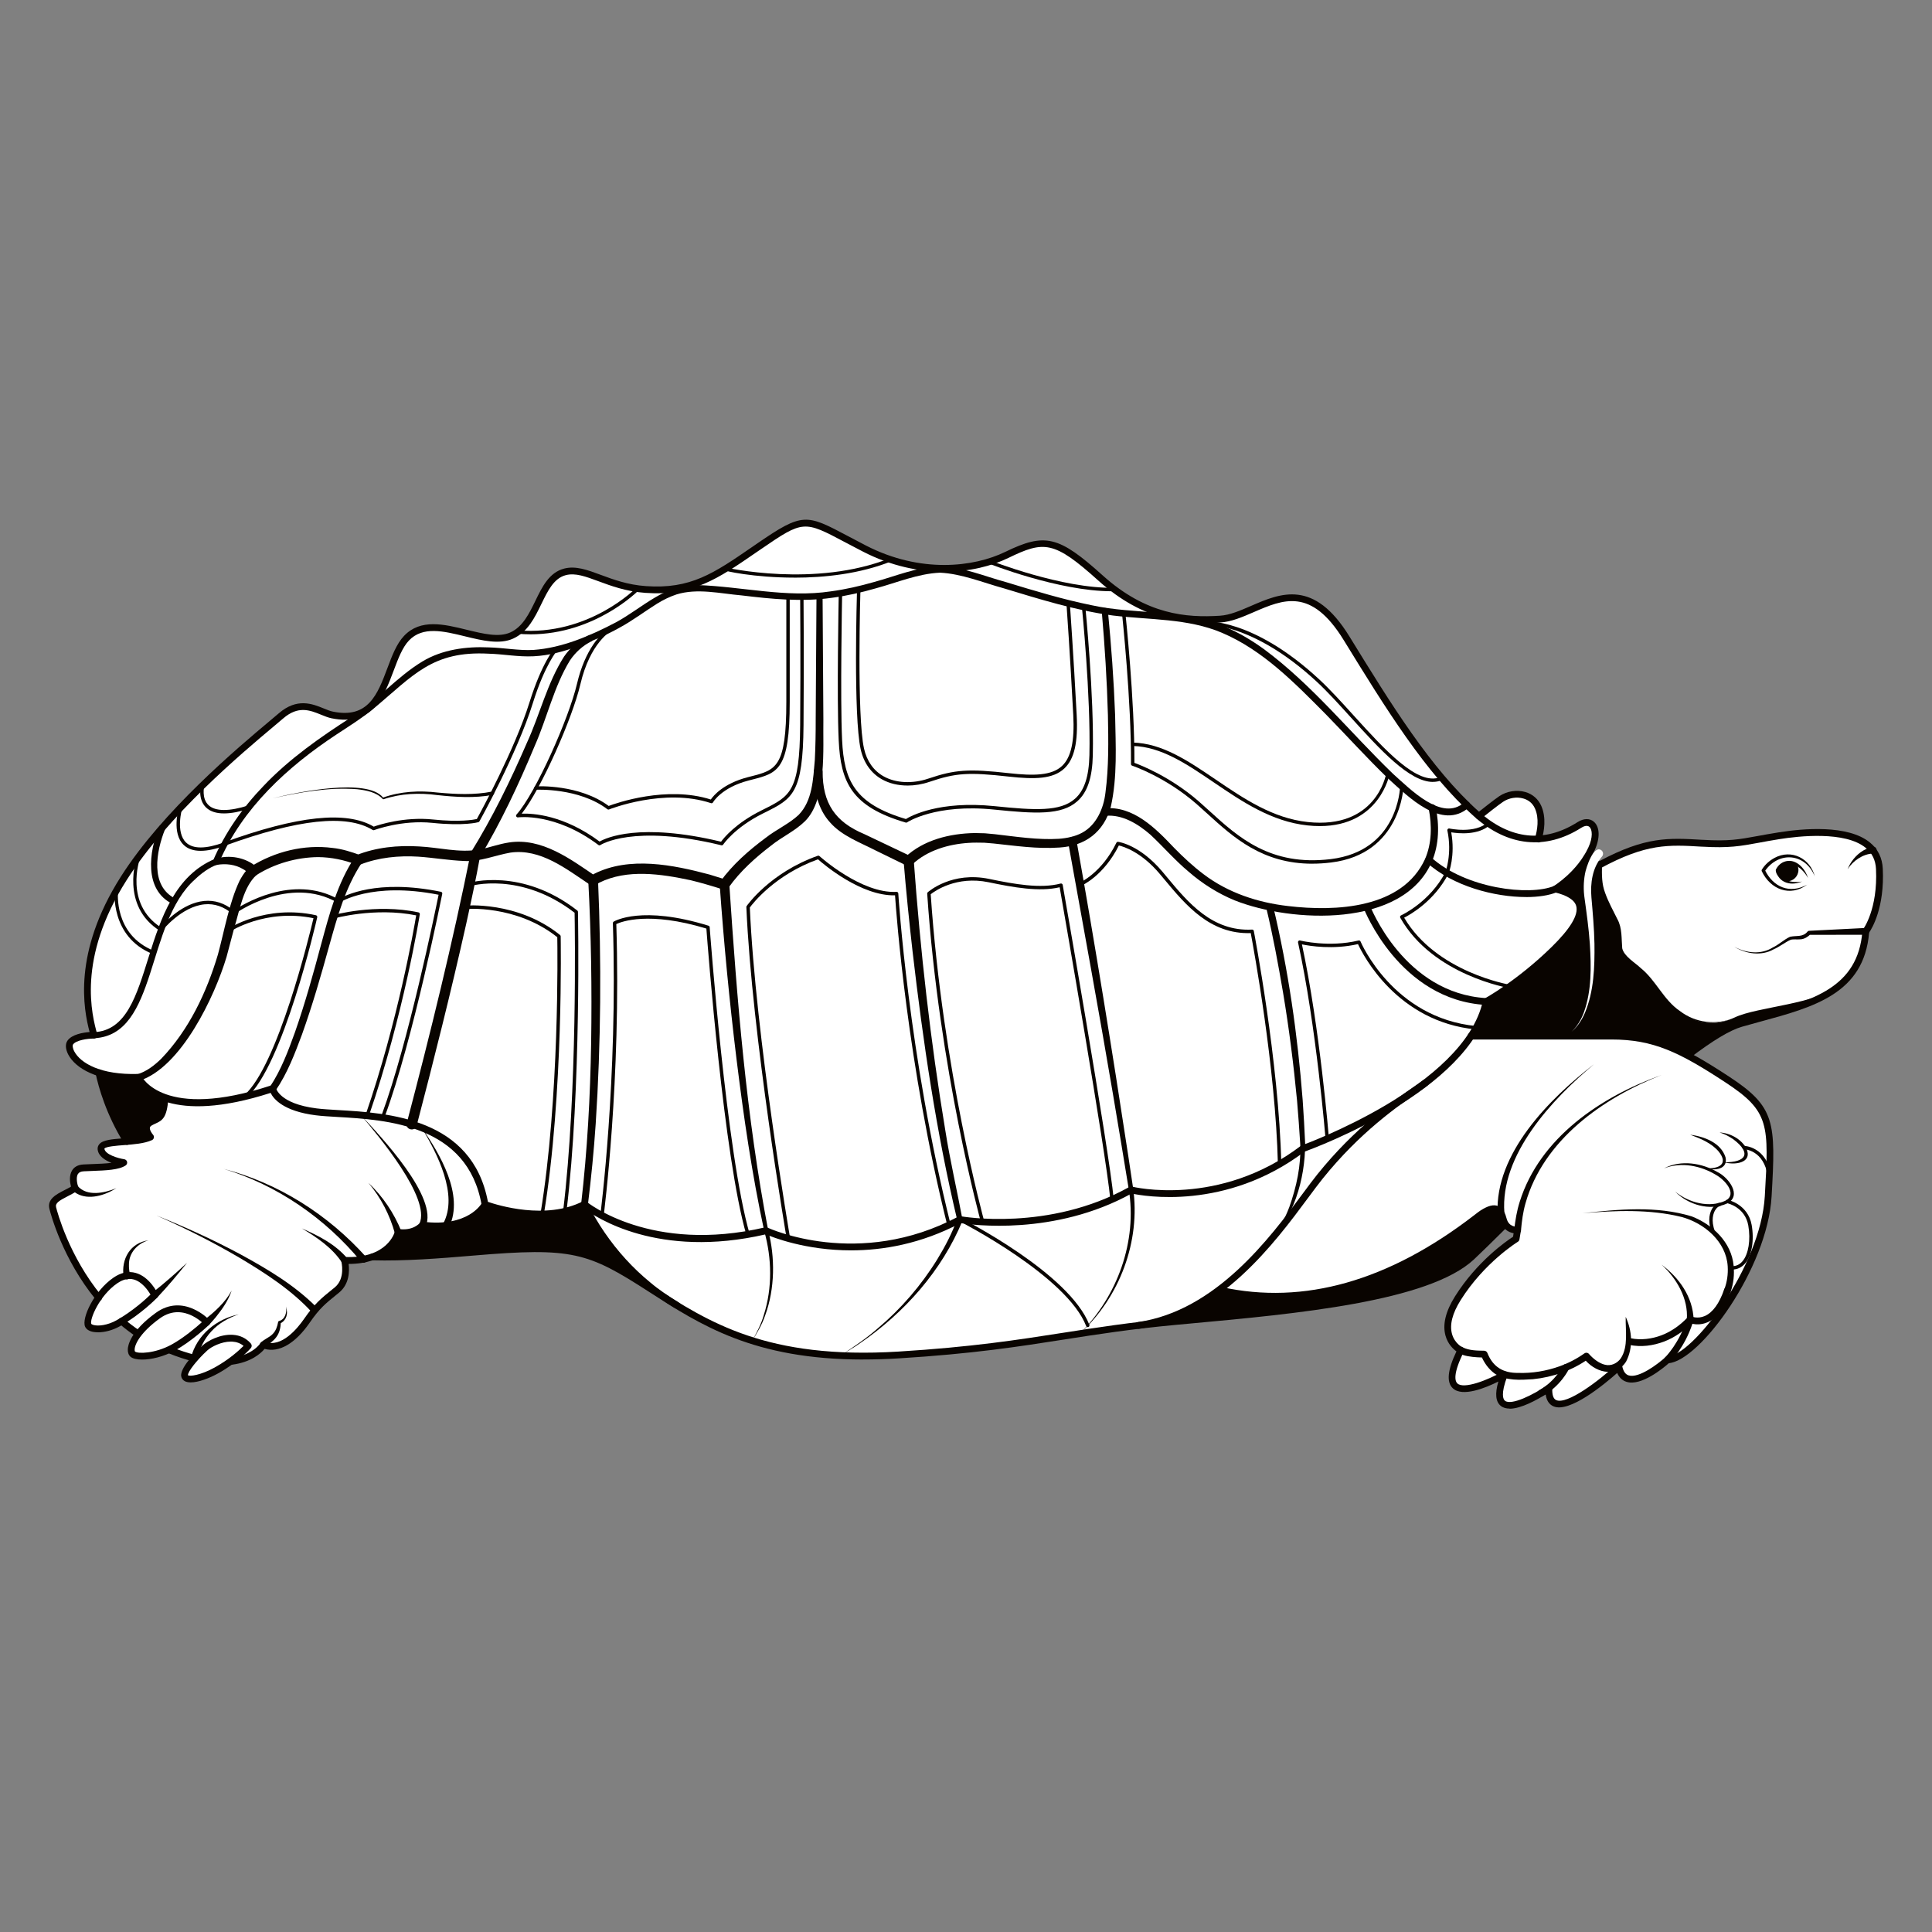 <svg xmlns="http://www.w3.org/2000/svg" xmlns:xlink="http://www.w3.org/1999/xlink" id="uuid-b9559ce3-ef74-43ec-9828-a7727567da06" viewBox="0 0 566.93 566.93"><rect x="0" y="0" width="566.93" height="566.93" fill="#808080" stroke="none"/><defs><style>.uuid-d5d64157-0d7b-435e-893b-6de74a8726f7,.uuid-436bcd23-f0cf-4659-9326-9c2d27c2484a,.uuid-8c22b41a-1df5-4da5-a5d0-f0d0a21663ed{fill:none;}.uuid-f4f57ac6-7d1e-41fe-b0ee-f959ef509c17{fill:#fff;}.uuid-f65f1f8e-e5d0-4c23-ab06-c21866dc3c14{fill:#090400;}.uuid-436bcd23-f0cf-4659-9326-9c2d27c2484a{clip-path:url(#uuid-bf16c1c2-aee7-4a75-8b12-2a54c9d6e090);}.uuid-8c22b41a-1df5-4da5-a5d0-f0d0a21663ed{clip-path:url(#uuid-42e8da46-235a-4c47-a4cc-e3a8ce929c7a);}</style><clipPath id="uuid-bf16c1c2-aee7-4a75-8b12-2a54c9d6e090"><rect class="uuid-d5d64157-0d7b-435e-893b-6de74a8726f7" width="566.93" height="566.93"></rect></clipPath><clipPath id="uuid-42e8da46-235a-4c47-a4cc-e3a8ce929c7a"><rect class="uuid-d5d64157-0d7b-435e-893b-6de74a8726f7" width="566.93" height="566.93"></rect></clipPath></defs><g class="uuid-436bcd23-f0cf-4659-9326-9c2d27c2484a"><g class="uuid-8c22b41a-1df5-4da5-a5d0-f0d0a21663ed"><path class="uuid-f4f57ac6-7d1e-41fe-b0ee-f959ef509c17" d="m551.49,254.99c-.59-12.4-19.2-11.37-29.39-9.75-10.19,1.62-12.41,2.81-22.45,2.21-10.04-.59-16.69-1.03-30.57,6.5,0,0-.8-1.64-3.58-2.08-3.69,5.78-9.04,9-9.04,9,9.47,2.29,9.91,7.62-.44,17.74-10.38,10.16-19.87,15.28-19.87,15.28-5.66,26.02-53.82,43.15-53.82,43.15-24.73,18.75-50.42,12.12-50.42,12.12-24.24,13.57-50.22,8.7-50.22,8.7-30.07,16.05-56.86,3.29-56.86,3.29-34.49,8.09-53.32-7.71-53.32-7.71-12.64,6.44-29.19,0-29.19,0-4.93-28.56-37.53-25.65-49.53-27.17-12-1.52-12.76-6.82-12.76-6.82-33.23,10.99-39.42-3.29-39.42-3.29-4.82.14-8.63-.43-11.58-1.38,1.58,7.39,8.42,30.89,33.1,42.28,29.51,13.62,47.66,12.85,76.81,10.37,29.14-2.48,33.78-.99,51.99,10.76,18.21,11.76,35.03,21.73,72.73,19.41,37.7-2.32,50.39-6.97,81.31-9.83,30.91-2.86,73.26-6.25,86.85-18.94,13.58-12.69,61.64-63.49,79.07-68.51,17.43-5.02,35.15-7.53,36.63-27.03,0,0,4.58-5.91,3.99-18.31"></path><path class="uuid-f65f1f8e-e5d0-4c23-ab06-c21866dc3c14" d="m171.52,353.45c-12.64,6.44-29.19,0-29.19,0-4.93-28.56-37.53-25.65-49.53-27.17-12-1.52-12.76-6.82-12.76-6.82-33.23,10.99-39.42-3.28-39.42-3.28-4.82.14-8.63-.43-11.58-1.38,1.58,7.39,8.42,30.89,33.1,42.28,29.51,13.62,47.67,12.85,76.81,10.37,29.14-2.48,33.78-.99,51.99,10.76,1.92,1.24,3.82,2.45,5.73,3.64-17.9-11.39-25.15-28.4-25.15-28.4"></path><path class="uuid-f65f1f8e-e5d0-4c23-ab06-c21866dc3c14" d="m487.06,291.14c-4.38-6.09-5.84-6.41-9.03-9.23-3.18-2.8-2.57-3.04-2.85-7.06-.29-4.02-1.14-4.26-3.8-9.77-2.66-5.52-2.19-7.7-2.28-11.13,0,0-.8-1.64-3.58-2.08-3.69,5.78-9.04,9-9.04,9,9.47,2.29,9.91,7.62-.44,17.74-10.38,10.16-19.87,15.28-19.87,15.28-2.58,11.87-14,21.88-25.66,29.27-7.76,5.53-17.99,13.53-23.18,22.1-7.31,12.05-26.05,39.71-53.22,43.67,3.4-.41,6.99-.8,10.88-1.16,30.91-2.86,73.27-6.25,86.85-18.94,13.58-12.69,61.64-63.49,79.07-68.51,11.06-3.19,22.24-5.37,29.31-11.52-6.9,5.93-24.48,6.57-31.16,9.75-9.52,4.54-17.6-1.33-21.97-7.42"></path><path class="uuid-f4f57ac6-7d1e-41fe-b0ee-f959ef509c17" d="m142.33,353.45s-4.16,7.83-18.34,6.05c0,0-2.26,2.86-7.15,2.14,0,0-2.14,8.82-15.72,8.22,0,0,1.55,5.6-2.26,8.7-3.81,3.1-5.6,4.41-8.82,9.05-3.22,4.65-7.98,8.94-12.75,7.03,0,0-6.55,10.93-30.02.46-23.47-10.47-31.09-37.75-31.81-40.61-.72-2.86,3.45-3.81,6.55-5.84,0,0-2.14-5.72,2.5-5.96,4.65-.24,9.65-.12,11.79-1.55,0,0-6.31-.95-6.67-3.93-.36-2.98,9.89-1.43,14.53-3.57,0,0-2.62-2.86-.12-4.29,2.5-1.43,4.05-.64,4.41-8.24,0,0,36.28-12.49,60.63-5.82,39.21,10.75,33.23,38.15,33.23,38.15"></path><path class="uuid-f4f57ac6-7d1e-41fe-b0ee-f959ef509c17" d="m72.85,394.92s-3.39,3.92-9.35,7.22c-4.58,2.53-9.15,3.35-9.35,1.52-.2-1.83,3.86-6.18,6-8.13,2.14-1.95,8.94-4.98,12.71-.61"></path><path class="uuid-f4f57ac6-7d1e-41fe-b0ee-f959ef509c17" d="m60.69,388s-4.87,4.69-9.87,7.43c-5,2.74-10.53,3.05-11.86,1.95-1.33-1.11-.18-5.88,7.34-11.33,7.52-5.44,14.38,1.95,14.38,1.95"></path><path class="uuid-f4f57ac6-7d1e-41fe-b0ee-f959ef509c17" d="m45.41,380.07s-4.54,4.73-10.65,8.19c-3.95,2.24-8.23,2.08-8.88.63-.82-1.83,2.5-9.41,8-13.17,7.18-4.91,11.53,4.35,11.53,4.35"></path><path class="uuid-f4f57ac6-7d1e-41fe-b0ee-f959ef509c17" d="m425.13,303.99h47.82c12.78,0,20.82,4.12,34.01,12.78,13.19,8.66,13.19,12.78,11.95,34.22-1.24,21.44-21.87,48.01-29.55,48.01,0,0-12.33,11.27-14.28,2.07,0,0-20.41,19.17-20.55,6.27,0,0-19.91,13.22-13.09-4,0,0-23.2,12.4-12.77-7.14,0,0-8.01-3.89-.87-15.25,7.14-11.36,17.09-17.42,17.09-17.42l.43-2.6s-3.28.39-4.2-3.16c-.92-3.55-2.69-3.94-6.17-1.71s-35.98,31.58-76.76,22.57l37.11-67.45,29.81-7.19Z"></path><path class="uuid-f4f57ac6-7d1e-41fe-b0ee-f959ef509c17" d="m468.03,243.79c-.12-.68-.37-1.24-.72-1.65-.12-.14-.25-.26-.38-.36-.42-.31-.93-.45-1.51-.41-.58.04-1.24.27-1.94.71-.25.16-.53.33-.85.52,0,0-.02.01-.03.02-.31.19-.66.38-1.03.59-.02,0-.03.02-.05.03-.37.2-.78.41-1.21.62-.02,0-.04.02-.06.03-.44.21-.9.41-1.39.61-.02,0-.04.02-.06.02-.49.2-1.02.39-1.56.57-.02,0-.04.01-.06.02-.55.18-1.13.34-1.73.49-.02,0-.04,0-.05.01-.61.15-1.24.27-1.9.37-.01,0-.02,0-.03,0-.67.1-1.36.17-2.07.2.78-2.61,1.32-6.18-.05-9.31-1.89-4.33-7.41-4.75-10.84-2.44-1.4.94-4.7,3.54-6.55,5.02-.22-.19-.44-.37-.66-.57-13.38-12-24.31-29.13-36.26-48.52-1.43-2.58-2.85-4.74-4.25-6.55-8.16-10.9-15.78-9.04-22.93-6.09-3.5,1.4-6.84,3.08-10.02,3.71-.17.03-.34.07-.5.09-.1.02-.2.03-.3.05-.31.04-.62.08-.93.1-11.07.7-22.62-.79-35.11-12.04-3.09-2.82-5.65-4.96-7.89-6.52-7.11-5.03-11.14-4.4-19.64-.28-1.57.72-3.33,1.42-5.25,2.02-8.03,2.43-19.41,3.13-31.56-1.64-.12-.05-.24-.09-.36-.14-.23-.09-.46-.19-.69-.29-.37-.16-.74-.31-1.11-.48-.08-.04-.16-.07-.23-.11-.44-.2-.88-.4-1.32-.61-.42-.2-.84-.4-1.25-.62-7.24-3.72-11.29-6.19-14.6-7.08-.07-.02-.14-.03-.21-.05-.11-.03-.22-.06-.33-.08-.93-.22-1.82-.29-2.72-.22-.02,0-.04,0-.06,0-.15.01-.3.03-.45.05-.16.02-.32.05-.48.08,0,0,0,0-.01,0-2.97.56-6.28,2.66-11.99,6.57-7.34,4.95-12.84,8.56-18.98,11.05-4.19,1.44-8.73,2.08-14.43,1.67-11.28-.8-17.62-6.72-23.64-5.16-7.76,2.01-7.53,15-15.6,18.67-8.53,3.88-22.77-7.18-30.91.8-5.59,5.49-4.74,18.33-13.04,22.12-2.8,1.28-5.07,1.56-8.77.39-3.7-1.17-8.63-5.23-15,.26-.59.51-1.35,1.15-2.27,1.92-1.22,1.02-2.7,2.26-4.38,3.7-.42.36-.85.73-1.3,1.11-1.33,1.14-2.77,2.39-4.29,3.73-.5.45-1.02.9-1.54,1.37-1.04.93-2.12,1.9-3.21,2.91-.55.5-1.1,1.01-1.66,1.53-2.23,2.08-4.53,4.29-6.85,6.6-7.52,7.52-15.14,16.14-20.68,24.87-14.11,22.21-10.74,38.67-8.72,45.99,0,0-5.43,0-6.95,2.15-.06.09-.11.18-.15.29-.01.03-.02.06-.03.09-.03.09-.06.2-.07.3,0,.02,0,.04-.01.06-.01.13-.02.26-.01.4,0,.04,0,.07,0,.11,0,.12.02.24.05.37,0,.04.01.07.02.1.03.16.08.32.14.49.01.03.02.07.04.1.05.14.11.29.18.44.02.04.04.09.06.13.09.18.19.37.3.55,0,.02.02.03.03.05.11.17.23.35.36.53.04.05.07.1.11.14.14.18.29.37.46.55,0,0,.02.02.03.03.18.2.37.39.57.58.05.05.1.09.15.14.18.17.37.33.58.5.04.03.08.06.12.1.24.19.5.38.77.56.06.04.11.07.17.11.23.15.48.31.74.45.07.04.13.08.2.12.31.18.64.35.99.51.05.02.1.04.15.07.31.14.63.28.96.42.09.04.18.07.28.11.39.15.8.3,1.22.44h0s0,0,0,0c.35.11.71.22,1.08.32.11.03.23.06.34.09.27.07.54.14.82.2.15.03.3.06.45.09.26.05.52.11.79.15.17.03.34.06.51.08.27.04.54.08.81.12.18.02.37.05.56.07.28.03.57.06.85.09.19.02.38.04.58.05.3.02.61.04.93.06.2.01.39.02.59.03.35.01.7.02,1.06.03.18,0,.35,0,.53.01.54,0,1.1,0,1.67-.02,0,0,.87,2.01,3.71,3.94.47.32,1,.64,1.59.95.88.46,1.9.9,3.07,1.27.78.25,1.62.47,2.54.66.92.19,1.91.34,2.98.45,5.88.59,14.11-.2,25.53-3.98,0,0,.24,1.68,2.59,3.42.26.19.55.39.86.58.47.29,1.01.57,1.62.85,1.83.82,4.32,1.55,7.69,1.98,4.88.62,13.15.5,21.59,2.06,1.3.24,2.6.52,3.89.85,1.29.33,2.58.7,3.85,1.14,1.27.43,2.51.93,3.73,1.48,4.25,1.95,8.12,4.71,11.1,8.65,2.55,3.38,4.45,7.63,5.37,12.98,0,0,16.55,6.44,29.19,0,0,0,18.83,15.79,53.32,7.71,0,0,26.79,12.76,56.86-3.29,0,0,1.62.3,4.44.55.7.06,1.48.12,2.33.17.85.05,1.76.09,2.73.11.49.01.99.02,1.51.02,2.07.01,4.36-.04,6.84-.22.62-.04,1.25-.1,1.89-.15,8.95-.83,19.89-3.24,30.49-9.18,0,0,2.51.65,6.71.96.84.06,1.75.11,2.72.14.49.01.99.02,1.5.03,1.55,0,3.22-.04,5-.17s3.68-.34,5.66-.66c2.64-.43,5.43-1.05,8.33-1.92,2.89-.88,5.89-2.01,8.94-3.46,3.81-1.81,7.7-4.12,11.56-7.05,0,0,22.76-8.1,38.83-21.61.73-.62,1.45-1.24,2.15-1.88,2.8-2.55,5.33-5.27,7.42-8.15.78-1.08,1.51-2.18,2.16-3.31.43-.75.83-1.51,1.2-2.28.92-1.92,1.62-3.9,2.06-5.93,0,0,9.49-5.12,19.87-15.28,10.34-10.12,9.91-15.46.43-17.74,0,0,.02-.01.07-.04.02-.01.04-.03.07-.05.04-.02.07-.05.13-.08.04-.03.09-.06.15-.1.05-.03.1-.07.17-.11.07-.05.14-.1.22-.15.06-.05.13-.09.2-.14.09-.07.18-.13.29-.2.07-.05.14-.1.21-.16.12-.09.23-.17.36-.27.06-.05.13-.1.2-.15.49-.38,1.05-.84,1.65-1.37.05-.05.1-.09.16-.14.17-.15.34-.31.51-.47.09-.08.18-.17.27-.25.17-.16.33-.32.5-.49.1-.1.2-.2.3-.3.17-.17.33-.35.5-.53.1-.11.21-.23.31-.34.17-.19.34-.38.51-.57.1-.12.2-.24.3-.37.17-.2.34-.41.51-.62.09-.12.18-.24.28-.37.42-.55.82-1.12,1.21-1.72,0,0,0,0,0,0,.26-.41.52-.84.76-1.28.01-.02.02-.04.04-.06.25-.46.49-.93.72-1.42.82-1.76,1.14-3.34,1.09-4.61-.01-.25-.04-.49-.08-.72"></path><path class="uuid-f65f1f8e-e5d0-4c23-ab06-c21866dc3c14" d="m249.76,366.91c-13.44,0-23.15-3.89-25.03-4.71-31.66,7.31-50.03-5.07-53.35-7.58-12.8,6.1-28.74.02-29.43-.24-.33-.13-.56-.42-.62-.76-4.08-23.62-27.95-25.02-42.22-25.85-2.51-.15-4.68-.27-6.46-.5-9.41-1.19-12.35-4.74-13.24-6.57-29.38,9.45-37.76-.78-39.41-3.52-11.59.2-17.86-3.8-19.93-7.65-.87-1.62-.97-3.18-.26-4.17,1.31-1.85,4.61-2.37,6.48-2.52-1.76-6.66-5.04-23.22,9.17-45.59,12.29-19.35,34.34-37.85,43.76-45.75,1.07-.89,1.95-1.63,2.61-2.2,5.34-4.6,9.86-2.76,13.17-1.41.97.39,1.88.77,2.69.93,10.38,2.13,13.11-5.1,15.99-12.76,1.38-3.68,2.69-7.15,4.89-9.47,4.85-5.11,11.75-3.42,18.42-1.78,4.84,1.18,9.41,2.3,12.79.76,3.63-1.65,5.5-5.52,7.32-9.25,1.99-4.1,4.04-8.33,8.44-9.47,3.4-.88,6.82.38,10.77,1.85,3.68,1.36,7.85,2.91,13.19,3.29,13.15.94,19.94-3.73,31.18-11.46l1.58-1.09c13.33-9.15,14.34-8.61,26.66-2.08,1.53.81,3.25,1.73,5.2,2.73,16.01,8.23,31.61,6.35,40.88,1.85,11.67-5.67,15.69-4.7,28.63,6.96,12.77,11.49,24.55,12.41,34.38,11.78,2.87-.18,5.89-1.49,9.08-2.87,8.65-3.75,18.46-8,28.89,8.96,12.22,19.86,23.75,38.63,37.97,51.38,9.18,8.24,19.21,9.31,28.99,3.09,1.78-1.13,3.57-1.16,4.79-.09,1.76,1.55,1.84,4.84.19,8.4-2.51,5.41-6.76,9.15-9.16,10.96,3.25,1.1,5.12,2.7,5.71,4.84.95,3.44-1.52,7.89-7.76,13.99-9.29,9.09-17.76,14.12-19.7,15.22-6.03,25.55-50.76,42.14-54.21,43.38-23.11,17.44-47.36,13.03-50.75,12.29-22.65,12.52-46.99,9.2-50.2,8.68-11.59,6.11-22.75,8-32.1,8m-24.93-6.76c.15,0,.29.03.43.1.26.12,26.71,12.34,55.96-3.26.2-.11.43-.14.65-.1.26.05,25.92,4.64,49.54-8.59.23-.12.49-.16.74-.1.25.06,25.54,6.27,49.57-11.95.08-.06.17-.11.27-.15.48-.17,47.7-17.24,53.17-42.42.06-.29.25-.53.5-.67.09-.05,9.5-5.18,19.65-15.11,5.51-5.39,7.94-9.44,7.23-12.03-.49-1.78-2.62-3.13-6.33-4.03-.4-.1-.69-.42-.75-.82-.06-.4.13-.8.47-1.01.07-.04,6.86-4.19,10.17-11.32,1.37-2.95,1.19-5.27.31-6.05-.72-.63-1.81-.1-2.4.27-10.46,6.65-21.61,5.48-31.39-3.29-14.43-12.94-26.04-31.83-38.33-51.82-9.52-15.48-17.71-11.93-26.39-8.17-3.36,1.45-6.52,2.83-9.75,3.03-10.25.65-22.52-.3-35.84-12.29-13.02-11.72-15.93-11.74-26.42-6.64-9.7,4.71-26,6.7-42.66-1.87-1.96-1.01-3.69-1.92-5.23-2.74-12.03-6.38-12.26-6.5-24.59,1.96l-1.58,1.08c-11.2,7.71-18.59,12.79-32.46,11.81-5.62-.4-10.12-2.07-13.74-3.41-3.79-1.4-6.78-2.51-9.58-1.79-3.51.91-5.27,4.55-7.15,8.41-1.97,4.06-4.01,8.25-8.29,10.2-4.01,1.83-9.14.57-14.1-.64-6.4-1.57-12.45-3.04-16.5,1.22-1.92,2.02-3.16,5.31-4.47,8.8-2.91,7.73-6.2,16.48-18.26,14.01-.98-.2-1.98-.61-3.04-1.04-3.29-1.34-6.7-2.72-11.11,1.07-.67.57-1.55,1.32-2.63,2.22-9.35,7.84-31.24,26.21-43.36,45.29-14.69,23.12-10.1,39.73-8.6,45.19.08.3.02.62-.17.87-.19.25-.48.39-.79.39-1.9,0-5.25.47-6.14,1.73-.16.22-.19.99.39,2.07,1.82,3.4,7.71,6.92,18.73,6.58.4-.03.78.23.95.6.06.13,6.39,13.25,38.19,2.73.28-.09.59-.06.84.1.25.16.42.42.46.71,0,.03.97,4.59,11.9,5.97,1.71.22,3.85.34,6.32.49,14.74.86,39.34,2.29,43.97,26.93,2.87.99,17,5.39,27.85-.15.36-.18.79-.13,1.1.12.19.15,18.9,15.37,52.45,7.5.08-.02.15-.03.23-.03"></path><path class="uuid-f65f1f8e-e5d0-4c23-ab06-c21866dc3c14" d="m451.4,247.19c-.09,0-.19-.01-.28-.04-.53-.16-.83-.71-.68-1.24.69-2.34,1.26-5.73,0-8.63-.81-1.87-2.3-2.64-3.41-2.96-1.96-.57-4.24-.2-5.96.96-1.38.93-4.66,3.52-6.49,4.98-.43.34-1.06.27-1.4-.16-.34-.43-.27-1.06.16-1.4,1.86-1.48,5.18-4.1,6.62-5.07,2.2-1.48,5.13-1.95,7.64-1.22,2.14.62,3.8,2.08,4.68,4.09,1.5,3.45.88,7.34.09,10-.13.43-.53.72-.96.72"></path><path class="uuid-f65f1f8e-e5d0-4c23-ab06-c21866dc3c14" d="m495.35,310.6c-.3,0-.6-.14-.8-.39-.34-.44-.25-1.07.19-1.4,6.89-5.27,12.08-8.35,15.86-9.45,1.89-.54,3.78-1.06,5.65-1.57,15.56-4.23,28.99-7.89,30.26-24.57.01-.2.09-.38.21-.54.04-.05,4.34-5.83,3.78-17.65-.13-2.65-1.13-4.7-3.06-6.27-6.08-4.94-19.63-3.42-25.17-2.54-2.45.39-4.43.75-6.18,1.08-5.45,1-8.74,1.6-16.48,1.15h-.19c-9.81-.59-16.3-.97-29.85,6.38-.24.13-.52.16-.78.07-.26-.08-.48-.27-.59-.52-.02-.03-.66-1.19-2.83-1.53-.55-.08-.92-.6-.84-1.14.08-.55.6-.92,1.14-.84,1.93.3,3.08,1.14,3.7,1.79,13.54-7.2,20.19-6.81,30.17-6.22h.18c7.49.45,10.52-.1,16-1.11,1.76-.32,3.76-.69,6.23-1.08,7.21-1.15,20.29-2.3,26.75,2.96,2.36,1.92,3.64,4.52,3.79,7.73.54,11.35-3.12,17.42-4.01,18.72-1.5,17.86-16.17,21.85-31.7,26.07-1.86.51-3.74,1.02-5.62,1.56-3.49,1-8.6,4.07-15.2,9.11-.18.14-.39.21-.61.21"></path><path class="uuid-f65f1f8e-e5d0-4c23-ab06-c21866dc3c14" d="m253.27,398.94c-32.05,0-47.7-10.1-62.88-19.9-17.93-11.57-22.41-13.07-51.36-10.61-10.33.88-20.37,1.65-29.77,1.4-.55-.01-.99-.47-.97-1.03.01-.55.52-.99,1.03-.97,9.31.25,18.89-.48,29.55-1.39,29.59-2.52,34.19-.98,52.62,10.92,16.48,10.63,33.51,21.62,72.13,19.25,21.57-1.33,35.13-3.45,48.25-5.5,9.74-1.52,19.81-3.1,33.03-4.32l3.89-.36c29.37-2.7,69.6-6.39,82.37-18.32,2.19-2.04,5.18-4.98,9.6-9.37.39-.39,1.03-.39,1.41,0,.39.39.39,1.02,0,1.41-4.44,4.4-7.44,7.35-9.64,9.41-13.27,12.4-52.24,15.98-83.55,18.85l-3.89.36c-13.15,1.22-23.19,2.79-32.9,4.31-13.16,2.06-26.76,4.19-48.43,5.52-3.67.23-7.15.33-10.46.33"></path><path class="uuid-f65f1f8e-e5d0-4c23-ab06-c21866dc3c14" d="m37.24,335.95c-.33,0-.66-.17-.85-.47-5.25-8.46-7.48-16.46-8.33-20.47-.12-.54.23-1.07.77-1.19.54-.12,1.07.23,1.19.77.83,3.89,2.99,11.63,8.08,19.84.29.47.15,1.09-.32,1.38-.16.1-.35.15-.53.15"></path><path class="uuid-f65f1f8e-e5d0-4c23-ab06-c21866dc3c14" d="m28.92,381.76c-.29,0-.58-.12-.77-.37-9.77-11.91-13.29-25.18-13.65-26.66-.72-2.86,2.03-4.27,4.45-5.51.63-.32,1.28-.65,1.89-1.01-.31-1.16-.65-3.29.37-4.85.46-.71,1.41-1.57,3.27-1.66.85-.04,1.72-.07,2.58-.11,1.98-.07,3.99-.15,5.65-.37-1.86-.72-3.81-1.93-4.05-3.88-.07-.58.09-1.12.45-1.56,1.06-1.29,3.71-1.49,7.07-1.75,2.18-.16,4.6-.35,6.43-.87-.39-.7-.74-1.62-.6-2.56.1-.61.44-1.47,1.55-2.1.45-.26.87-.45,1.26-.62,1.48-.67,2.23-1.01,2.57-5.5.04-.55.54-.97,1.07-.92.55.04.96.52.92,1.07-.41,5.4-1.69,6.24-3.74,7.17-.34.15-.7.32-1.09.54-.45.26-.54.51-.57.67-.11.67.58,1.69.93,2.07.21.24.3.56.24.87-.06.31-.27.58-.56.71-2.19,1.01-5.42,1.25-8.27,1.47-1.89.14-5.4.41-5.69,1.04.2,1.71,4.01,2.83,5.83,3.1.41.06.74.37.83.77.09.4-.08.82-.42,1.05-1.99,1.33-5.76,1.46-9.74,1.61-.85.03-1.71.06-2.55.11-.83.04-1.39.29-1.69.76-.71,1.07-.18,3.14.08,3.85.16.44,0,.93-.39,1.19-.88.57-1.81,1.05-2.7,1.51-2.61,1.34-3.72,2.05-3.42,3.25.36,1.43,3.77,14.3,13.26,25.88.35.43.29,1.06-.14,1.41-.19.15-.41.23-.63.23"></path><path class="uuid-f65f1f8e-e5d0-4c23-ab06-c21866dc3c14" d="m40.46,392.34c-.19,0-.38-.05-.55-.17-1.67-1.11-3.31-2.36-4.87-3.7-.42-.36-.47-.99-.11-1.41.36-.42.99-.47,1.41-.11,1.5,1.29,3.07,2.48,4.68,3.55.46.31.58.93.28,1.39-.19.29-.51.45-.83.45"></path><path class="uuid-f65f1f8e-e5d0-4c23-ab06-c21866dc3c14" d="m57.03,399.55c-.08,0-.16,0-.24-.03-2.32-.58-4.8-1.39-7.36-2.42-.51-.21-.76-.79-.55-1.3.21-.51.79-.76,1.3-.55,2.47.99,4.86,1.78,7.09,2.34.54.13.86.68.73,1.21-.11.45-.52.76-.97.76"></path><path class="uuid-f65f1f8e-e5d0-4c23-ab06-c21866dc3c14" d="m67.98,400.46c-.5,0-.93-.37-.99-.87-.07-.55.32-1.05.86-1.12,6.4-.82,8.56-4.31,8.58-4.35.25-.42.77-.6,1.23-.41,4.91,1.97,9.71-4.01,11.55-6.67,3.09-4.47,4.95-5.97,8.31-8.69l.7-.57c3.25-2.64,1.94-7.61,1.93-7.66-.08-.31-.02-.64.18-.89.2-.25.51-.39.82-.38,12.5.55,14.63-7.13,14.71-7.46.13-.5.62-.82,1.12-.75,4.21.61,6.14-1.68,6.22-1.78.22-.27.57-.4.9-.36,13.23,1.67,17.17-5.23,17.33-5.53.26-.48.87-.66,1.35-.4.48.26.67.86.41,1.35-.18.34-4.56,8.24-18.85,6.63-.86.82-3.1,2.47-6.86,2.17-.95,2.25-4.48,8.16-15.18,8.17.26,2.01.28,5.91-2.84,8.44l-.7.57c-3.33,2.69-4.99,4.04-7.92,8.28-4.22,6.09-8.99,8.83-13.2,7.64-1.05,1.26-3.88,3.91-9.55,4.64-.04,0-.09,0-.13,0"></path><path class="uuid-f65f1f8e-e5d0-4c23-ab06-c21866dc3c14" d="m443,413.34c-1,0-1.89-.23-2.58-.77-1.53-1.21-1.78-3.56-.74-7.17-3.75,1.87-10.54,4.65-13.37,1.97-1.89-1.78-1.54-5.32,1.07-10.81-.97-.71-2.5-2.15-3.19-4.55-.94-3.28,0-7.19,2.77-11.6,6.47-10.29,15.07-16.23,17.03-17.49l.17-1.04c-1.48-.26-3.31-1.24-3.99-3.85-.34-1.3-.78-2.06-1.31-2.27-.64-.25-1.77.14-3.36,1.15-.3.19-.92.67-1.71,1.28-25.53,19.69-51.03,26.9-75.81,21.42-.54-.12-.88-.65-.76-1.19.12-.54.65-.88,1.19-.76,24.17,5.34,49.12-1.74,74.15-21.05.89-.69,1.48-1.14,1.85-1.38,2.24-1.44,3.84-1.85,5.17-1.33,1.57.62,2.18,2.37,2.51,3.63.67,2.58,2.87,2.44,3.12,2.41.32-.03.62.08.83.31.21.23.31.54.26.85l-.43,2.6c-.05.29-.22.54-.47.69-.1.06-9.85,6.08-16.77,17.1-2.46,3.91-3.31,7.27-2.54,9.99.78,2.74,2.97,3.83,2.99,3.84.24.12.42.32.51.58.09.25.07.53-.05.77-3.26,6.54-2.58,8.62-1.89,9.28,1.88,1.77,8.88-.95,13.26-3.45.36-.21.83-.17,1.15.11.32.28.43.72.28,1.12-2.08,5.46-1.2,6.93-.72,7.31,1.85,1.46,8.31-1.75,12.31-4.49.31-.21.72-.23,1.05-.05.33.18.53.54.52.91-.07,1.89.31,3.05,1.14,3.43,3.17,1.45,12.56-5.65,17.73-10.47.27-.25.64-.33.98-.22.34.11.6.39.68.75.32,1.51.93,2.39,1.87,2.69,3.01.97,8.78-3.49,10.75-5.29.18-.17.43-.26.67-.26,7.11,0,27.35-26.15,28.55-47.07,1.21-21.04,1.43-24.83-11.51-33.32-13.56-8.9-21.2-12.62-33.46-12.62h-41.23c-.55,0-1-.45-1-1s.45-1,1-1h41.23c12.69,0,20.92,3.99,34.56,12.94,13.48,8.85,13.67,13.24,12.4,35.11-1.22,21.21-21.02,48.14-30.15,48.93-1.57,1.39-8.13,6.86-12.44,5.47-1.23-.39-2.14-1.26-2.72-2.6-3.66,3.25-14.08,11.91-18.76,9.77-1.24-.57-1.99-1.74-2.23-3.48-2.53,1.59-7.21,4.21-10.61,4.21"></path><path class="uuid-f65f1f8e-e5d0-4c23-ab06-c21866dc3c14" d="m55.96,405.65c-.67,0-1.26-.11-1.72-.35-.62-.32-1-.87-1.08-1.53-.31-2.83,5.64-8.36,6.32-8.98,1.44-1.32,5.09-3.32,8.81-3.1,2.18.13,3.97,1,5.33,2.57.32.38.32.93,0,1.31-.14.17-3.58,4.09-9.62,7.44-2.62,1.45-5.79,2.64-8.03,2.64m11.77-11.97c-2.77,0-5.72,1.51-6.9,2.59-3.03,2.77-5.79,6.31-5.68,7.28.47.4,3.71.02,7.87-2.29,4.27-2.37,7.21-5.08,8.44-6.32-.9-.75-2-1.17-3.29-1.25-.15,0-.29-.01-.44-.01"></path><path class="uuid-f65f1f8e-e5d0-4c23-ab06-c21866dc3c14" d="m41.71,398.96c-1.53,0-2.74-.28-3.38-.81-.57-.47-.86-1.25-.83-2.2.04-1.14.75-5.29,8.23-10.71,8.15-5.89,15.62,2,15.7,2.08.37.4.35,1.02-.04,1.4-.2.2-5.02,4.81-10.08,7.59-3.28,1.8-6.93,2.65-9.6,2.65m10.45-13.91c-1.64,0-3.42.49-5.25,1.81-5.37,3.88-7.34,7.36-7.4,9.15-.01.4.09.57.11.59.83.69,5.86.62,10.73-2.05,3.68-2.02,7.34-5.17,8.88-6.56-1.22-1.06-3.85-2.94-7.08-2.94"></path><path class="uuid-f65f1f8e-e5d0-4c23-ab06-c21866dc3c14" d="m28.76,390.95c-.81,0-1.52-.1-2.07-.28-1.07-.35-1.53-.94-1.72-1.37-1.09-2.44,2.62-10.48,8.35-14.4,2.17-1.49,4.35-1.95,6.46-1.38,4.15,1.13,6.44,5.92,6.54,6.12.18.38.1.82-.18,1.12-.19.2-4.71,4.87-10.88,8.37-2.31,1.31-4.67,1.83-6.5,1.83m9.26-15.67c-1.15,0-2.35.42-3.58,1.26-5.33,3.65-8.19,10.71-7.65,11.93.02.04.16.18.54.3,1.43.45,4.27.12,6.93-1.39,4.75-2.7,8.57-6.21,9.9-7.5-.69-1.19-2.44-3.76-4.93-4.44-.4-.11-.81-.16-1.22-.16"></path><path class="uuid-f65f1f8e-e5d0-4c23-ab06-c21866dc3c14" d="m334.09,389.94c-.49,0-.92-.36-.99-.86-.08-.55.3-1.05.85-1.13,22.86-3.32,38.74-24.75,48.23-37.56,1.65-2.23,3.08-4.15,4.36-5.75,11.11-13.83,22.25-21.53,28.91-26.13.8-.56,1.55-1.07,2.23-1.55.45-.32,1.07-.21,1.39.24.32.45.21,1.07-.24,1.39-.68.48-1.43,1-2.24,1.56-6.57,4.54-17.55,12.14-28.48,25.74-1.26,1.57-2.67,3.47-4.31,5.68-9.67,13.05-25.87,34.9-49.55,38.35-.05,0-.1,0-.14,0"></path><path class="uuid-f65f1f8e-e5d0-4c23-ab06-c21866dc3c14" d="m509.03,277.88c3.43,1.83,7.75,2.3,11.15.17,1.85-.88,3.23-2.29,5.09-3.16,2.04-.44,3.78.19,5.19-1.58.11-.11.25-.17.4-.17l16.64-.84c1.36-.04,1.39,2.03,0,2l-16.61.02.39-.17c-.75.74-1.8,1.42-2.89,1.48-1.06.1-2.08-.07-2.88.11-1.59.69-3.36,2.12-5.07,2.84-3.55,2.01-8.04,1.35-11.42-.69"></path><path class="uuid-f65f1f8e-e5d0-4c23-ab06-c21866dc3c14" d="m470.09,253.92c-.05,2.88-.09,5.46.94,8.14.93,2.6,2.29,5.07,3.58,7.66,1.44,2.59,1.17,5.75,1.42,8.56.55,2.36,3.69,4.14,5.48,5.83,4.49,3.66,6.65,9.33,11.48,12.59,4.54,3.49,10.83,4.27,16.05,1.85-2.57,1.22-5.47,1.82-8.34,1.58-5.82-.55-10.78-4.45-14.14-9.05-1.7-2.27-3.5-4.46-5.69-6.2-2.11-1.89-5.3-3.4-6.07-6.37-.15-.79-.15-1.51-.2-2.22.18-5.2-3.49-8.9-5.21-13.63-1.15-2.67-1.29-5.88-1.3-8.69-.02-.55.4-1.02.95-1.04.56-.03,1.04.42,1.04.99"></path><path class="uuid-f4f57ac6-7d1e-41fe-b0ee-f959ef509c17" d="m470,251.46c-2.74,3.22-3.36,7.72-3.01,11.87.39,4.5.8,9.07.89,13.63.08,6.8-.14,13.87-2.79,20.24-.9,2.09-2.17,4.07-3.91,5.54,1.66-1.56,2.81-3.56,3.6-5.67,2.3-6.4,2.16-13.35,1.75-20.05-.31-4.51-.94-8.96-1.56-13.48-.34-2.31-.31-4.75.13-7.11.26-1.65,2.51-8.75,4.87-6.88.57.5.57,1.4.02,1.91"></path><path class="uuid-f65f1f8e-e5d0-4c23-ab06-c21866dc3c14" d="m549.64,250.46c-3.01.13-5.85,2.1-7.48,4.61.31-.74.66-1.48,1.13-2.16,1.45-2.16,3.56-3.78,6.15-4.44.54-.13,1.08.21,1.21.75.16.63-.35,1.25-1,1.24"></path><path class="uuid-f65f1f8e-e5d0-4c23-ab06-c21866dc3c14" d="m532.57,257.26c-2.72-6.92-10.63-7.61-14.72-1.58l.02-.44c2.45,5.11,7.31,7.16,12.44,4.35-5.01,3.7-10.79,1.42-13.34-3.95-.07-.15-.06-.32.02-.44.93-1.5,2.22-2.64,3.73-3.46,5.01-2.69,10.52.18,11.84,5.53"></path><path class="uuid-f65f1f8e-e5d0-4c23-ab06-c21866dc3c14" d="m530.53,257.63c-1.72-3.27-6.1-6.26-8.54-2.03l.03-.28c.29,1.29,1.22,2.5,2.46,3.04,1.33.58,2.88.52,4.31.34-.72.26-1.45.46-2.22.55-1.57.18-3.31-.31-4.37-1.56-.53-.67-1.18-1.54-1.11-2.46.49-1.04,1.29-1.86,2.36-2.31,3.32-1.32,6.23,1.8,7.08,4.72"></path><path class="uuid-f65f1f8e-e5d0-4c23-ab06-c21866dc3c14" d="m527.74,255.26c0-.57-.15-1.09-.4-1.56-.39-.23-.8-.42-1.26-.52-3.26-.73-4.54,2.22-4.54,2.22,0,0,.42,2.25,2.64,3.21.06,0,.12.02.19.02,1.86,0,3.37-1.51,3.37-3.37"></path><path class="uuid-f65f1f8e-e5d0-4c23-ab06-c21866dc3c14" d="m487.56,315.46c-17.25,6.75-34.68,19.07-39.92,37.66-.73,2.57-1.08,5.23-1.31,7.88-.02.57-.52,1.01-1.09.96-.56-.05-.97-.55-.91-1.11.32-2.78.77-5.55,1.62-8.21,5.88-18.79,23.85-30.86,41.6-37.18"></path><path class="uuid-f65f1f8e-e5d0-4c23-ab06-c21866dc3c14" d="m467.68,312.35c-12.21,10.2-27.56,26.56-26.23,43.56.13,1.31-1.84,1.53-1.99.21-.81-17.66,15.21-33.71,28.21-43.77"></path><path class="uuid-f65f1f8e-e5d0-4c23-ab06-c21866dc3c14" d="m464.44,356c10.57-1.15,21.61-2.22,31.96.93,6.14,2.38,11.7,7.61,12.32,14.49.24,2.58,0,5.13-.89,7.67-.18.52-.76.79-1.28.61-.57-.2-.82-.85-.56-1.39.8-2.03,1.14-4.45.99-6.73-.44-7.24-6.85-12.66-13.52-14.47-9.41-2.32-19.39-1.91-29.02-1.11"></path><path class="uuid-f65f1f8e-e5d0-4c23-ab06-c21866dc3c14" d="m46.07,356.74c8.38,3.35,16.61,7.11,24.57,11.38,7.98,4.36,15.86,9.03,22.33,15.56.91.95-.56,2.35-1.46,1.37-6.02-6.55-13.72-11.51-21.36-16.05-7.77-4.55-15.84-8.61-24.08-12.25"></path><path class="uuid-f65f1f8e-e5d0-4c23-ab06-c21866dc3c14" d="m65.55,342.98c16.13,4.15,30.81,13.51,41.89,25.89.9,1.02-.65,2.36-1.53,1.29-10.45-12.66-24.6-22.45-40.37-27.19"></path><path class="uuid-f65f1f8e-e5d0-4c23-ab06-c21866dc3c14" d="m88.57,360.47c4.93,2.15,9.77,4.59,13.37,8.82.82,1.02-.72,2.28-1.55,1.27-2.77-4.31-7.39-7.48-11.82-10.09"></path><path class="uuid-f65f1f8e-e5d0-4c23-ab06-c21866dc3c14" d="m108.16,347.14c4.18,3.94,7.46,8.83,9.63,14.19.49,1.3-1.49,1.98-1.9.64-1.47-5.39-4.12-10.52-7.74-14.83"></path><path class="uuid-f65f1f8e-e5d0-4c23-ab06-c21866dc3c14" d="m105.92,327.24c5.68,6.1,22.9,24.21,18.95,32.74-.61,1.2-2.41.28-1.78-.92,3.42-7.45-12.21-25.96-17.17-31.82"></path><path class="uuid-f65f1f8e-e5d0-4c23-ab06-c21866dc3c14" d="m123.76,330.93c5.31,7.64,12.46,19.65,8.07,29.05-.62,1.16-2.36.28-1.79-.91,4.58-8.4-1.8-20.7-6.29-28.14"></path><path class="uuid-f65f1f8e-e5d0-4c23-ab06-c21866dc3c14" d="m429.21,395.35c1.85.96,4.22.98,6.28,1.01.43,0,.8.26.96.63,1.66,4.2,4.69,5.92,9.04,5.88,4.12.14,8.28-.56,12.15-1.94,2.59-.93,5.05-2.2,7.29-3.79.44-.31,1.04-.22,1.36.19,1.27,1.43,2.98,2.76,4.72,3.15,1.78.44,3.6-.45,4.62-1.92,2.24-3.46,1.32-8.09,1.42-12.14,1.87,4.05,2.27,9,.11,13.13-3.2,5.03-9.35,3.09-12.43-.99l1.37.2c-4.78,3.4-10.48,5.38-16.3,5.96-3.66.23-7.76.52-11.03-1.54-1.95-1.37-3.3-3.29-4.2-5.5l.97.66c-1.54.03-8.89-.17-7.73-2.69.29-.48.92-.62,1.4-.32"></path><path class="uuid-f65f1f8e-e5d0-4c23-ab06-c21866dc3c14" d="m452.19,409.81c-.35,0-.69-.18-.87-.51-.27-.48-.1-1.09.38-1.36,4.79-2.71,6.88-7.05,6.9-7.09.24-.5.83-.71,1.33-.48.5.24.71.83.48,1.33-.1.2-2.39,4.96-7.72,7.97-.15.09-.32.13-.49.13"></path><path class="uuid-f65f1f8e-e5d0-4c23-ab06-c21866dc3c14" d="m489.36,399.99c-.26,0-.52-.1-.71-.3-.39-.39-.39-1.02,0-1.41.04-.04,4.3-4.33,6.36-11.34.08-.28.28-.51.55-.63.27-.12.57-.12.83,0,.07.03,1.78.77,3.88-.14,2.31-1.01,4.27-3.7,5.67-7.8.18-.52.75-.8,1.27-.62.52.18.8.75.62,1.27-1.62,4.74-3.92,7.77-6.82,9.01-1.78.76-3.38.65-4.39.43-2.29,6.95-6.39,11.06-6.57,11.24-.19.19-.45.29-.7.29"></path><path class="uuid-f65f1f8e-e5d0-4c23-ab06-c21866dc3c14" d="m27.56,302.88c19.01-.83,12.01-41.11,35.55-50.86,0,0-.59.52-.59.52,3.5-8.18,8.67-15.55,14.81-21.91,7.56-7.98,16.77-14.39,25.96-20.29,7.39-4.76,13.09-11.65,20.66-16.24,5.82-3.51,12.87-4.44,19.5-4.13,4.45.12,8.79.97,13.02.75,8.51-.58,16.81-4.18,24.31-8.12,7.63-4.12,14.59-11.44,23.9-10.92,13.08.44,26.11,3.82,39.11,1.85,4.28-.57,8.51-1.54,12.68-2.74,6.32-1.71,12.62-4.41,19.33-4.67,6.79.28,12.96,2.94,19.38,4.69,8.36,2.55,16.73,5.09,25.25,6.81,12.69,2.77,26.62,1.01,38.93,6.27,4.14,1.71,7.98,4.03,11.57,6.62,14.18,10.52,25.23,24.4,37.82,36.54,5.06,4.51,14.42,14.23,20.96,8.39.41-.38,1.04-.35,1.42.05.38.41.35,1.04-.05,1.42-7.96,6.97-17.9-3.18-23.7-8.42-6.35-6.11-12.2-12.62-18.31-18.87-9.12-9.18-18.42-18.79-30.46-23.92-10.1-4.29-21.27-3.77-32.02-5.08-10.92-1.48-21.51-4.79-31.97-7.96-6.14-1.69-12.43-4.31-18.77-4.61-6.49.28-12.55,2.89-18.84,4.59-4.23,1.22-8.56,2.21-12.96,2.79-8.84,1.25-17.74.33-26.41-.71-6.35-.55-12.98-2.18-19.12-.29-2.01.67-3.9,1.6-5.72,2.72-3.67,2.3-7.23,5.01-11.09,7.09-3.88,2.17-7.96,3.9-12.11,5.41-4.14,1.51-8.51,2.72-13.03,2.93-4.54.22-8.88-.65-13.18-.76-16.54-.9-22.1,6.38-33.72,16.08-3.05,2.57-7.49,5.37-10.83,7.56-14.4,9.48-27.77,21.68-34.61,37.77-.11.26-.33.44-.58.52-2.29.84-4.6,2.53-6.4,4.27-14.6,12.94-10.89,45.71-29.59,46.64-.5.03-.93-.36-.95-.86-.03-.51.37-.94.88-.95"></path><path class="uuid-f65f1f8e-e5d0-4c23-ab06-c21866dc3c14" d="m48.4,243.41c-2.54,6.4-4.46,16.52,3.02,20.27,1.01.54.2,2.09-.82,1.56-8.44-4.15-6.87-15.31-3.94-22.58.5-1.17,2.25-.43,1.74.75"></path><path class="uuid-f65f1f8e-e5d0-4c23-ab06-c21866dc3c14" d="m447.81,263.23c-9.21,0-21.46-3.15-29.24-10.21-.41-.37-.44-1-.07-1.41.37-.41,1.01-.44,1.41-.07,10.14,9.21,28.93,11.46,36.16,8.42.51-.21,1.09.03,1.31.54.21.51-.02,1.1-.54,1.31-2.23.93-5.4,1.43-9.04,1.43"></path><path class="uuid-f65f1f8e-e5d0-4c23-ab06-c21866dc3c14" d="m436.15,294.9s-.04,0-.06,0c-25.48-1.41-35.86-28.2-35.96-28.47-.2-.52.07-1.09.58-1.29.52-.19,1.09.07,1.29.58.1.26,10.04,25.83,34.2,27.17.55.03.97.5.94,1.05-.03.53-.47.95-1,.95"></path><path class="uuid-f65f1f8e-e5d0-4c23-ab06-c21866dc3c14" d="m22.79,348.03c2.82,3.18,7.87,2.05,11.37.63l-1.42.8c-3.49,1.83-8.3,2.81-11.5-.17-1-1.07.72-2.46,1.56-1.26"></path><path class="uuid-f65f1f8e-e5d0-4c23-ab06-c21866dc3c14" d="m319.2,389.44c-.2,0-.39-.12-.47-.32-5.7-14.67-36.94-30.64-37.26-30.8-.25-.12-.35-.43-.22-.67.13-.25.43-.35.67-.22,1.3.66,31.9,16.3,37.74,31.33.1.26-.03.55-.29.65-.06.02-.12.03-.18.03"></path><path class="uuid-f65f1f8e-e5d0-4c23-ab06-c21866dc3c14" d="m488.36,342.81c4.95-2.55,11.1-1.54,15.77,1.2,3.05,1.51,7.18,6.83,2.67,9.14-5.08,2.33-11.51.35-15.24-3.49,3.96,3.26,10.04,4.92,14.81,2.65,3.61-2.01-.38-6.17-2.73-7.49-4.48-2.75-10.24-3.93-15.28-2"></path><path class="uuid-f65f1f8e-e5d0-4c23-ab06-c21866dc3c14" d="m502.76,362.04c-.2,0-.39-.12-.47-.32-.99-2.63-.96-5.19.1-7.02.56-.96,1.35-1.61,2.12-1.74.27-.04.53.14.57.41.05.27-.14.53-.41.57-.35.06-.93.42-1.41,1.25-.43.74-1.29,2.82-.03,6.16.1.26-.03.55-.29.64-.06.02-.12.03-.18.03"></path><path class="uuid-f65f1f8e-e5d0-4c23-ab06-c21866dc3c14" d="m508.29,372.55h0c-.28,0-.5-.22-.5-.5s.22-.5.5-.5h0c1.21,0,2.24-.5,3.06-1.48,1.74-2.08,2.41-6.28,1.67-10.46-.96-5.4-6.01-6.5-6.22-6.55-.27-.06-.45-.32-.39-.59.05-.27.31-.45.59-.39.06.01,5.92,1.27,7.01,7.35.8,4.53.06,8.96-1.89,11.28-1.01,1.2-2.33,1.83-3.82,1.83"></path><path class="uuid-f65f1f8e-e5d0-4c23-ab06-c21866dc3c14" d="m500.59,342.81c3.73.2,6.77-1.15,3.71-4.94-2.11-2.47-5.3-3.76-8.33-4.9,4.07.53,9,2.32,10.37,6.63.82,3.57-3.26,4-5.75,3.2"></path><path class="uuid-f65f1f8e-e5d0-4c23-ab06-c21866dc3c14" d="m505.93,341.06c6.37.08,8.21-2.61,2.69-6.75-1.23-.83-2.55-1.57-4.03-2,3.13.19,6.27,1.85,7.88,4.68,1.92,4.41-3.59,4.94-6.53,4.07"></path><path class="uuid-f65f1f8e-e5d0-4c23-ab06-c21866dc3c14" d="m519.23,345.62c-.24,0-.46-.18-.49-.43-1.13-7.81-6.92-7.95-6.98-7.95-.27,0-.5-.23-.49-.5,0-.27.23-.5.5-.5h0c.07,0,6.71.16,7.96,8.81.04.27-.15.53-.42.57-.02,0-.05,0-.07,0"></path><path class="uuid-f65f1f8e-e5d0-4c23-ab06-c21866dc3c14" d="m487.56,371.1c5.15,3.79,9.22,9.51,9.42,16.15,0,.23-.08.44-.22.6-2.33,2.49-5.19,4.58-8.44,5.82-3.29,1.23-6.73,1.7-10.25.97-.54-.12-.88-.65-.76-1.19.12-.57.72-.91,1.27-.74,2.89.61,6.22.18,9.02-.9,2.9-1.11,5.49-2.99,7.65-5.27l-.27.66c.49-6.09-2.97-12.08-7.42-16.1"></path><path class="uuid-f65f1f8e-e5d0-4c23-ab06-c21866dc3c14" d="m56.04,398.4c1.68-6.63,7.47-11.38,14.01-12.71-3,1.01-5.86,2.61-8.01,4.96-2.07,2.2-3.61,5.21-4.04,8.14-.22,1.36-2.27.98-1.97-.38"></path><path class="uuid-f65f1f8e-e5d0-4c23-ab06-c21866dc3c14" d="m36.27,374.57c-.76-5.14,1.99-9.92,7.32-10.61-3.2.9-5.77,3.64-5.75,7.07-.04,1.05.1,2.19.38,3.12.37,1.37-1.72,1.83-1.96.43"></path><path class="uuid-f65f1f8e-e5d0-4c23-ab06-c21866dc3c14" d="m60.02,387.26c3.08-2.39,6.08-5.1,7.96-8.56-.95,2.87-2.73,5.41-4.61,7.76-.64.79-1.32,1.54-2.01,2.29-.38.41-1.01.43-1.42.05-.46-.42-.42-1.17.08-1.54"></path><path class="uuid-f65f1f8e-e5d0-4c23-ab06-c21866dc3c14" d="m44.74,379.32c3.5-2.74,6.87-5.74,10.17-8.77-2.83,3.5-5.7,6.95-8.83,10.26-1.01,1-2.44-.59-1.34-1.49"></path><path class="uuid-f65f1f8e-e5d0-4c23-ab06-c21866dc3c14" d="m76.54,393.98c1.14-1.12,2.44-1.46,3.46-2.51.95-.93,1.39-2.25,1.62-3.56.03-.14.14-.25.27-.28,1.82-.46,2.36-2.62,2.01-4.27.11.41.26.95.29,1.37.17,1.51-.6,3.07-2.07,3.66l.28-.34c-.04,1.51-.38,3.07-1.33,4.33-.94,1.3-2.42,2.08-3.03,2.93-.88,1.15-2.53-.29-1.5-1.32"></path><path class="uuid-f65f1f8e-e5d0-4c23-ab06-c21866dc3c14" d="m58.89,249.67c-2.1,0-3.75-.56-4.94-1.68-3.66-3.44-1.55-10.75-1.46-11.06.08-.26.35-.42.62-.34.26.08.42.36.34.62-.02.07-2.03,7.04,1.18,10.05,2.03,1.9,5.75,1.89,11.05-.04,21.6-7.86,35.99-9.38,43.99-4.65,1.4-.5,8.95-2.97,17.34-2.1,7.91.83,12,.07,12.91-.13,1.14-2.07,11.14-20.42,15.46-34.26,3.66-11.72,7.34-15.87,7.49-16.04.19-.2.5-.22.71-.03.2.19.22.5.04.71-.04.04-3.7,4.19-7.28,15.66-4.59,14.72-15.54,34.45-15.65,34.64-.07.12-.17.2-.3.24-.17.05-4.25,1.17-13.48.21-9.03-.94-17.03,2.09-17.11,2.12-.14.06-.31.04-.44-.04-7.68-4.71-21.85-3.2-43.34,4.61-2.77,1.01-5.15,1.51-7.14,1.51"></path><path class="uuid-f65f1f8e-e5d0-4c23-ab06-c21866dc3c14" d="m211.79,248.05s-.08,0-.12-.01c-25.94-6.29-35.39-.14-35.48-.07-.18.12-.41.12-.58-.01-12.69-9.56-23.49-8.12-23.6-8.11-.2.03-.41-.07-.51-.26-.1-.18-.07-.41.07-.57,5.61-6.25,15.37-28.22,17.75-38.39,2.29-9.79,6.91-15.17,10.46-16.94.25-.12.55-.02.67.22.12.25.02.55-.22.67-1.16.58-7.08,4.08-9.94,16.28-2.3,9.82-11.43,30.56-17.2,37.9,3.21-.12,12.29.34,22.86,8.19,1.84-1.06,11.72-5.7,35.64.04.84-1.15,4.27-5.38,11.74-9.12l.68-.34c7.95-3.97,10.63-5.31,10.79-24.73.16-20.04,0-37.52,0-37.69,0-.28.22-.5.49-.5h0c.27,0,.5.22.5.49,0,.17.16,17.66,0,37.71-.16,20.03-3.2,21.55-11.34,25.61l-.68.34c-8.28,4.15-11.52,9.02-11.55,9.07-.09.14-.25.23-.42.23"></path><path class="uuid-f65f1f8e-e5d0-4c23-ab06-c21866dc3c14" d="m112.5,327.74c-.06,0-.12,0-.17-.03-.26-.1-.39-.38-.29-.64,7.73-20.88,15.69-59.71,16.66-64.51-19.68-3.9-29,2.25-29.1,2.31-.16.11-.37.12-.53.02-14.2-8.22-30.08,3.2-30.24,3.32-.19.14-.44.13-.62-.02-2.51-2.16-5.27-3.1-8.21-2.82-6.75.66-12.31,7.62-12.37,7.69-.16.2-.44.25-.65.11-11.79-7.29-6.88-21.6-6.83-21.75.09-.26.38-.39.64-.3.26.09.4.38.31.64-.19.55-4.58,13.41,6.04,20.33,1.26-1.48,6.41-7.09,12.76-7.71,3.1-.3,6.01.64,8.67,2.81,2.36-1.6,17.21-10.9,30.74-3.3,1.71-1.04,11.24-6.06,30.08-2.2.27.05.44.32.39.59-.09.43-8.56,42.92-16.8,65.16-.07.2-.27.33-.47.33"></path><path class="uuid-f65f1f8e-e5d0-4c23-ab06-c21866dc3c14" d="m165.72,356.02s-.04,0-.06,0c-.27-.03-.47-.28-.43-.56,4.26-34.73,3.45-83.76,3.38-87.62-15.86-12.22-30.55-7.86-30.69-7.81-.27.08-.54-.07-.63-.33-.08-.26.07-.54.33-.63.15-.05,15.46-4.59,31.79,8.12.12.09.19.23.19.38.01.52,1.04,51.94-3.38,88-.03.25-.25.44-.49.44"></path><path class="uuid-f65f1f8e-e5d0-4c23-ab06-c21866dc3c14" d="m219.5,362.74c-.22,0-.42-.14-.48-.36-6.6-22.63-11.35-84.71-11.74-89.9-16.9-5.14-24.95-2.02-26.43-1.32,1.46,45.68-3.66,85.22-3.71,85.62-.04.27-.3.46-.56.43-.27-.04-.47-.29-.43-.56.05-.4,5.18-40.04,3.69-85.77,0-.18.09-.35.24-.44.33-.2,8.33-4.82,27.82,1.2.2.06.34.24.35.44.05.66,4.9,66.62,11.73,90.04.08.26-.07.54-.34.62-.05.01-.09.02-.14.02"></path><path class="uuid-f65f1f8e-e5d0-4c23-ab06-c21866dc3c14" d="m233.13,169.5c-11.76,0-20.81-1.95-21-2.31l.44-.23.12-.48c.26.06,26.49,6.1,48.54-2.71.26-.1.55.02.65.28.1.26-.02.55-.28.65-9.27,3.71-19.64,4.81-28.48,4.81"></path><path class="uuid-f65f1f8e-e5d0-4c23-ab06-c21866dc3c14" d="m265.9,241.39s-.1,0-.14-.02c-15.87-4.66-19.07-11.78-19.65-24.14-.59-12.49,0-42.08,0-42.37,0-.28.19-.48.51-.49.28,0,.5.23.49.51,0,.3-.59,29.85,0,42.3.56,11.83,3.61,18.67,18.72,23.16,1.4-.87,9.7-5.46,26.06-3.78,11.76,1.21,19.21,1.66,23.55-2.17,2.75-2.43,4.1-6.5,4.24-12.81.4-17.66-2.17-43.16-2.2-43.41-.03-.27.17-.52.45-.55.27-.03.52.17.55.45.03.26,2.6,25.82,2.2,43.54-.15,6.61-1.6,10.92-4.58,13.54-4.65,4.11-12.29,3.65-24.32,2.42-17.27-1.78-25.52,3.69-25.6,3.74-.08.06-.18.09-.28.09"></path><path class="uuid-f65f1f8e-e5d0-4c23-ab06-c21866dc3c14" d="m385.09,253.45c-14.67,0-23.18-7.74-30.78-14.66-1.11-1.01-2.2-2-3.29-2.95-9.06-7.88-18.7-11.13-18.8-11.16-.21-.07-.35-.26-.34-.48.13-18.45-2.61-43.89-2.63-44.15-.03-.27.17-.52.44-.55.28-.03.52.17.55.44.03.25,2.73,25.43,2.64,43.91,1.82.66,10.55,4.07,18.8,11.23,1.09.95,2.18,1.94,3.3,2.96,8.35,7.6,17.83,16.21,35.51,14.06,19.63-2.38,20.33-20.55,20.35-21.32,0-.27.26-.5.51-.49.28,0,.49.24.49.51,0,.2-.73,19.8-21.23,22.29-1.93.24-3.77.35-5.52.35"></path><path class="uuid-f65f1f8e-e5d0-4c23-ab06-c21866dc3c14" d="m420.47,229.45c-6.9,0-15.58-9.57-24.01-18.86-3.55-3.92-6.91-7.62-10.07-10.55-19.2-17.78-33.18-16.75-33.32-16.74-.27.03-.52-.18-.54-.45-.02-.28.18-.52.45-.54.59-.05,14.56-1.08,34.08,17,3.19,2.95,6.56,6.67,10.13,10.61,9.28,10.23,18.87,20.8,25.46,18.11.25-.1.55.02.65.27.1.26-.02.55-.27.65-.82.34-1.68.49-2.57.49"></path><path class="uuid-f65f1f8e-e5d0-4c23-ab06-c21866dc3c14" d="m231.35,363.95c-.24,0-.45-.17-.49-.41-.1-.59-10.22-59.67-11.85-97.37,0-.11.03-.21.09-.3.07-.1,6.82-9.79,20.87-14.75.17-.06.37-.02.5.1.12.11,12.29,11.05,22.6,10.49.3-.02.51.19.53.47.03.47,2.94,47.35,15.36,97.2.07.27-.1.54-.36.61-.27.06-.54-.1-.61-.36-11.76-47.21-15.01-91.76-15.35-96.9-9.95.23-20.86-9.03-22.61-10.57-12.66,4.56-19.16,12.99-20,14.14,1.65,37.65,11.73,96.48,11.83,97.07.05.27-.14.53-.41.58-.03,0-.06,0-.09,0"></path><path class="uuid-f65f1f8e-e5d0-4c23-ab06-c21866dc3c14" d="m288.34,359.08c-.22,0-.42-.15-.48-.37-.12-.44-12.29-44.74-15.78-96.48-.01-.15.05-.31.17-.41.29-.25,7.13-6.18,18.06-3.9,7.38,1.54,15.07,2.91,20.91,1.35.13-.04.28-.01.4.06.12.08.2.2.22.33.14.77,13.51,77.02,14.98,92.25.03.27-.17.52-.45.54-.26.02-.52-.17-.55-.45-1.4-14.52-13.68-84.8-14.87-91.64-5.97,1.41-13.56.05-20.84-1.47-9.45-1.97-15.86,2.61-17,3.52,3.5,51.52,15.6,95.58,15.72,96.02.08.27-.08.54-.35.62-.05.01-.09.02-.13.02"></path><path class="uuid-f65f1f8e-e5d0-4c23-ab06-c21866dc3c14" d="m375.49,342.11c-.27,0-.49-.22-.5-.49-.67-28.33-7.17-63.56-7.97-67.81-11.9.38-19.03-8.17-25.33-15.74-.45-.54-.9-1.08-1.35-1.61-5.48-6.51-10.67-8.05-12.02-8.36-4.49,8.99-10.92,11.79-11.19,11.9-.25.11-.55-.01-.66-.27-.11-.25.01-.55.27-.66.07-.03,6.53-2.86,10.85-11.76.09-.19.29-.3.51-.28.26.03,6.38.9,13.01,8.77.45.53.9,1.07,1.35,1.62,6.23,7.48,13.27,15.94,24.94,15.36.29-.02.47.16.52.4.07.38,7.36,38.26,8.07,68.4,0,.28-.21.5-.49.51h-.01Z"></path><path class="uuid-f65f1f8e-e5d0-4c23-ab06-c21866dc3c14" d="m389.47,334.67c-.26,0-.48-.2-.5-.46-.03-.33-2.72-33.3-8.07-57.64-.04-.17.02-.35.14-.47.12-.12.3-.17.47-.12.08.02,8.45,2.11,17.15,0,.25-.06.49.07.58.29.09.23,9.54,22.48,33.99,24.82.27.03.48.27.45.54-.03.28-.27.48-.55.45-23.24-2.22-33.24-22-34.64-25.04-7.33,1.68-14.18.55-16.45.08,5.26,24.33,7.9,56.68,7.93,57.01.02.27-.18.52-.46.54-.01,0-.03,0-.04,0"></path><path class="uuid-f65f1f8e-e5d0-4c23-ab06-c21866dc3c14" d="m443.06,289.96s-.05,0-.08,0c-.23-.04-22.56-3.78-32.08-20.65-.07-.12-.08-.27-.04-.4s.14-.24.27-.3c.08-.04,8.44-3.86,13.02-12.69,0,0,2.03-5.31.57-12.21-.04-.17.02-.34.14-.46.12-.12.3-.17.46-.13.07.02,7.45,1.61,11.21-1.78.2-.18.52-.17.71.04.18.21.17.52-.04.71-3.44,3.1-9.29,2.49-11.35,2.15,1.24,6.84-.7,11.88-.79,12.1-4.16,8.04-11.1,11.97-13.02,12.95,9.43,16.05,30.88,19.65,31.1,19.69.27.04.46.3.42.57-.04.25-.25.42-.49.42"></path><path class="uuid-f65f1f8e-e5d0-4c23-ab06-c21866dc3c14" d="m44.99,279.98c-.06,0-.12-.01-.19-.04-12.53-5.04-11.15-18.49-11.14-18.62.03-.27.28-.47.55-.44.27.03.47.28.44.55-.06.52-1.3,12.83,10.52,17.58.26.1.38.39.28.65-.08.19-.27.31-.46.31"></path><path class="uuid-f65f1f8e-e5d0-4c23-ab06-c21866dc3c14" d="m71.99,322.27c-.14,0-.28-.06-.38-.17-.18-.21-.16-.52.05-.71,9.85-8.56,19.19-47.12,20.33-51.95-14.11-2.89-24.47,3.91-24.57,3.98-.23.15-.54.09-.69-.14s-.09-.54.14-.69c.11-.07,11.05-7.28,25.84-4.02.13.03.24.11.31.22.07.11.1.25.07.38-.4,1.78-10.06,43.68-20.76,52.97-.1.08-.21.12-.33.12"></path><path class="uuid-f65f1f8e-e5d0-4c23-ab06-c21866dc3c14" d="m107.78,327.74c-.05,0-.11,0-.16-.03-.26-.09-.4-.38-.31-.64,9.45-27.37,14.17-54.58,14.82-58.46-12.19-2.46-24.11.89-24.24.93-.26.07-.54-.08-.62-.34-.08-.26.08-.54.34-.62.12-.04,12.59-3.55,25.19-.85.26.06.43.3.39.57-.05.29-4.75,29.6-14.94,59.1-.07.21-.27.34-.47.34"></path><path class="uuid-f65f1f8e-e5d0-4c23-ab06-c21866dc3c14" d="m159.09,356.75s-.05,0-.08,0c-.27-.04-.46-.3-.41-.57,5.59-33.81,4.99-77.57,4.93-81.17-12.16-9.65-26.99-8.27-27.13-8.26-.28.02-.52-.17-.55-.45-.03-.28.17-.52.45-.55.15-.01,15.52-1.46,28.04,8.62.12.09.18.23.19.38,0,.46.88,46.39-4.94,81.59-.04.24-.25.42-.49.42"></path><path class="uuid-f65f1f8e-e5d0-4c23-ab06-c21866dc3c14" d="m79.87,234.28c7.37-1.83,27.87-6.08,32.54-.24,5.13-1.83,10.7-2.12,16.05-1.47,5.31.49,10.68.76,15.93-.29.63-.12.85.87.18.98-5.35.99-10.83.64-16.19.06-5.29-.72-10.74-.51-15.8,1.2-.1.03-.21,0-.28-.07-1.87-2.03-4.87-2.55-7.52-2.86-8.37-.64-16.77.89-24.92,2.69"></path><path class="uuid-f65f1f8e-e5d0-4c23-ab06-c21866dc3c14" d="m178.53,237.56c-.11,0-.21-.04-.3-.1-8.34-6.34-20.84-5.72-20.96-5.71-.3.03-.51-.2-.53-.47-.02-.28.2-.51.47-.53.52-.03,12.77-.65,21.4,5.75,2.16-.81,16.98-6.04,29.97-1.89.78-1.14,3.7-4.68,10.79-6.53l1.01-.26c7.33-1.88,10.36-2.65,10.36-21.9v-30.82c0-.28.22-.5.5-.5s.5.22.5.5v30.82c0,20.03-3.48,20.92-11.11,22.87l-1.01.26c-7.94,2.07-10.37,6.35-10.39,6.4-.12.21-.37.31-.6.23-13.71-4.57-29.76,1.79-29.92,1.85-.06.02-.12.04-.19.04"></path><path class="uuid-f65f1f8e-e5d0-4c23-ab06-c21866dc3c14" d="m266.3,230.51c-2.75,0-5.35-.61-7.5-1.82-3.19-1.8-5.35-4.84-6.24-8.81-2.18-9.75-1.12-45.4-1.07-46.91l1,.03c-.01.37-1.1,37.03,1.05,46.66.82,3.68,2.81,6.5,5.75,8.15,3.55,2,8.46,2.24,13.14.66,7.81-2.65,11.81-2.92,23.74-1.58,7.09.79,12.44.73,15.48-2.13,2.65-2.5,3.7-7.25,3.29-14.95-.9-17.22-1.99-32.57-2-32.73l1-.07c0,.15,1.1,15.52,2,32.75.43,8.12-.69,12.97-3.61,15.73-3.33,3.14-8.7,3.24-16.28,2.4-11.88-1.33-15.58-1.08-23.31,1.54-2.14.73-4.34,1.09-6.45,1.09"></path><path class="uuid-f65f1f8e-e5d0-4c23-ab06-c21866dc3c14" d="m387.28,242.41c-1.14,0-2.35-.06-3.62-.2-10.54-1.13-19.13-6.96-27.44-12.6-7.97-5.41-15.5-10.53-23.86-10.71l.02-1c8.66.19,16.3,5.39,24.4,10.88,8.21,5.57,16.69,11.34,26.98,12.44,19.9,2.13,22.9-13.59,23.02-14.26l.98.17c-.03.16-2.88,15.28-20.49,15.28"></path><path class="uuid-f65f1f8e-e5d0-4c23-ab06-c21866dc3c14" d="m119.37,329.53c6.89-26.17,13.51-53.12,18.77-79.34,6.34-10.2,11.71-21.21,16.49-32.25,3.82-8.31,5.91-17.46,10.9-25.29,1.81-2.62,4.34-4.83,7.22-6.21.48-.23,1.05-.03,1.28.45.23.47.03,1.04-.43,1.27-2.6,1.3-4.75,3.25-6.37,5.66-4.7,7.69-6.67,16.79-10.33,25.08-4.72,11.34-9.88,22.36-16.24,32.93l.21-.54c-1.21,6.68-2.63,13.3-4.09,19.92-4.43,19.81-9.38,39.48-14.52,59.12-.5,1.82-3.37,1.24-2.9-.77"></path><path class="uuid-f65f1f8e-e5d0-4c23-ab06-c21866dc3c14" d="m63.1,252.02c4.21-1.28,8.98-.47,12.31,2.46.01,0-1.89-.15-1.89-.14,7.1-4.47,15.74-6.61,24.07-5.52,2.8.29,5.49,1.15,8.12,2.11l-1.18.02c5.88-2.33,12.18-2.95,18.43-2.57,5.94.29,11.7,1.93,17.57.93,2.94-.53,5.77-1.64,8.8-2.09,9.66-1.49,18.09,4.89,25.59,9.98,0,0-1.87.09-1.87.09.5-.41.85-.61,1.27-.86,10.4-5.25,23.2-2.66,33.93.21,0,0,4.8,1.49,4.8,1.49.04,0-1.74.61-1.73.61,3.71-5.1,8.33-9.14,13.32-12.86,3.06-2.42,6.96-4.16,9.72-6.76,4.06-4.19,4.24-10.44,4.74-16.09.2-3.87.27-8.11.26-11.98.07-7.79.16-28.14.23-36.15,0-.49.41-.89.9-.89.49,0,.88.4.89.89.07,8.14.17,28.32.23,36.15-.16,8.62,1.1,23.47-5.39,29.92-3.05,2.98-6.71,4.54-9.92,7.14-4.59,3.5-9.14,7.58-12.46,12.28-.39.58-1.11.81-1.74.6-2.83-.91-6.58-2.01-9.41-2.69-8.72-1.85-18.6-3.37-26.87.73-.92.58-1.63,1.31-2.66.61-7.08-4.72-14.58-10.7-23.39-9.45-4.44.77-8.87,2.71-13.5,2.46-4.54-.17-9.07-.97-13.52-1.27-5.69-.36-11.69.23-16.99,2.31-.39.16-.81.16-1.18.02-3.58-1.38-7.36-2.16-11.19-2.2-6.32.05-12.85,1.91-18.16,5.29-1.61.98-2.58-1.18-3.89-1.75-2.24-1.38-5.16-1.73-7.72-1.25-.51.14-1.07-.18-1.17-.71-.09-.47.19-.93.64-1.07"></path><path class="uuid-f65f1f8e-e5d0-4c23-ab06-c21866dc3c14" d="m241.4,226.38c-.03,9.3,3.65,14.8,12.22,18.38,2.85,1.35,10.71,5.09,13.66,6.5,0,0-1.75.35-1.75.35,5.45-5.17,13.19-7.03,20.5-7.16.65,0,2.33.07,2.96.07.63.07,2.29.2,2.94.27,6.17.71,12.7,1.73,18.78,1.35,2.43-.19,4.8-.68,6.83-1.78,4.21-2.27,6.33-7.17,6.85-11.79.99-7.5.87-15.14.72-22.71-.28-10.16-.92-20.34-1.81-30.47-.04-.5.32-.94.82-.98.5-.04.93.32.98.82.99,10.17,1.74,20.35,2.12,30.57.16,8.98.71,18.14-1.27,27-2.08,7.38-7.49,11.42-15.04,11.9-6.57.46-12.92-.51-19.3-1.18-.63-.05-2.17-.18-2.77-.23-1.33-.03-3.29-.06-4.62.05-5.9.38-12.1,2.18-16.48,6.29-.45.5-1.17.62-1.75.35,0,0-9.09-4.44-9.09-4.44-4.46-2.3-9.85-4.25-13.27-8.15-3.72-3.99-4.86-9.81-4.81-14.99.04-1.69,2.52-1.69,2.56,0"></path><path class="uuid-f65f1f8e-e5d0-4c23-ab06-c21866dc3c14" d="m323.99,237.22c8.57-.9,15.24,5.97,20.59,11.62,2.72,2.76,5.53,5.38,8.61,7.7,7.17,5.44,15.87,8.31,24.78,9.33,13.98,1.67,33.58.78,40.23-13.87,1.95-4.57,2.03-9.79,1.03-14.74-.11-.57.25-1.13.83-1.24.57-.12,1.13.26,1.25.83,1.06,5.22,1.02,10.9-1.14,15.99-8.42,19.58-41.21,17.97-57.86,11.37-4.93-2.03-9.52-4.93-13.51-8.41-4-3.32-7.5-7.41-11.24-10.88-3.6-3.13-8.19-5.97-13.09-5.53-1.44.34-1.99-1.86-.46-2.16"></path><path class="uuid-f65f1f8e-e5d0-4c23-ab06-c21866dc3c14" d="m75.28,256.75c-3.91,3.55-4.92,10.29-6.5,15.37l-2.3,8.67c-3.48,11.65-13.32,32.45-25.61,36.36-.53.15-1.08-.16-1.24-.69-.15-.54.17-1.09.7-1.24,2.61-.77,4.95-2.55,6.99-4.55,8.09-8.41,13.32-19.47,16.63-30.58,1.88-6.89,3.29-15.22,6.38-21.7.77-1.38,3.25-5.85,5.21-3.76.53.66.39,1.63-.28,2.13"></path><path class="uuid-f65f1f8e-e5d0-4c23-ab06-c21866dc3c14" d="m106.18,253.15c-4.89,7.35-7.24,16.07-9.61,24.52-2.4,8.7-4.9,17.36-7.95,25.88-2.11,5.65-4.25,11.34-7.76,16.49-.75,1.06-2.41-.03-1.64-1.15,3.23-4.82,5.35-10.48,7.36-16.06,2.95-8.45,5.36-17.12,7.67-25.78,2.4-8.81,4.73-17.85,9.88-25.56,1.1-1.42,3.22.26,2.05,1.67"></path><path class="uuid-f65f1f8e-e5d0-4c23-ab06-c21866dc3c14" d="m175.49,258.33c1.02,23.84.87,47.69-.69,71.5-.53,7.93-1.32,15.85-2.29,23.74l-.07-.52c1.35,2.95,3.09,5.86,4.96,8.59,3.76,5.49,8.28,10.49,13.44,14.7,2.54,2.16,5.33,3.99,8.15,5.75.49.28.66.92.36,1.4-.29.47-.91.61-1.38.32-2.91-1.81-5.78-3.7-8.4-5.92-5.31-4.33-9.95-9.47-13.82-15.12-1.94-2.84-3.69-5.75-5.15-8.94-.08-.17-.1-.34-.07-.52,1.82-15.72,2.68-31.54,2.94-47.36.24-15.81.01-31.68-.84-47.46-.1-1.83,2.72-2.14,2.87-.16"></path><path class="uuid-f65f1f8e-e5d0-4c23-ab06-c21866dc3c14" d="m214.01,259.47c2.26,33.98,4.97,68.09,11.41,101.57,2.05,7.89,2.01,17.04-.88,24.93-.9,2.67-2.33,5.1-3.82,7.45,1.37-2.43,2.67-4.91,3.43-7.59,2.5-7.88,2.36-16.59.13-24.49-3.63-16.74-6.07-33.69-8.17-50.67-2.07-16.97-3.71-33.97-4.92-51.03-.1-1.8,2.66-2.12,2.83-.17"></path><path class="uuid-f65f1f8e-e5d0-4c23-ab06-c21866dc3c14" d="m268.14,252.5c1.92,26.48,4.89,52.93,9.24,79.12,1.39,8.88,3.47,17.71,5.1,26.5-6.08,14.76-17.08,27.1-30.15,36.06-1.66,1.21-4,2.49-5.72,3.61,3.74-2.44,7.56-5.01,10.91-7.95,6.87-5.77,12.81-12.67,17.51-20.29,2.33-3.8,4.42-7.83,5.89-11.95l-.02.45c-6.18-25.94-10.04-52.35-13.11-78.82-1-8.83-1.9-17.65-2.63-26.53-.13-1.88,2.77-2.29,2.98-.21"></path><path class="uuid-f65f1f8e-e5d0-4c23-ab06-c21866dc3c14" d="m315.88,246.59c5.46,30.6,10.53,61.94,15.22,92.71l1.39,9.28c2.27,15.68-3.97,32.17-15.63,42.76,11.03-10.93,16.93-27.13,14.34-42.53-.93-5.84-3.6-21.76-4.62-27.81-3.62-21.48-9.23-52.23-13.16-73.96-.28-1.56,2.11-2.14,2.46-.45"></path><path class="uuid-f65f1f8e-e5d0-4c23-ab06-c21866dc3c14" d="m373.58,265.88c4.47,18.71,7.2,37.79,8.68,56.95.24,3.18.6,9.61.73,12.8-.01,10.43-3.42,22.08-11.1,29.42,2.87-3.16,4.96-6.91,6.45-10.85,2.11-5.92,3.48-12.23,3.2-18.53-.18-3.17-.65-9.54-.93-12.7-1-10.52-2.35-21.2-4.09-31.6-1.43-8.37-2.96-16.76-4.95-24.98-.33-1.28,1.65-1.89,2.01-.51"></path><path class="uuid-f65f1f8e-e5d0-4c23-ab06-c21866dc3c14" d="m155.56,186.13c-1.2,0-2.42-.05-3.66-.16-.27-.02-.48-.26-.46-.54.02-.28.28-.48.54-.46,20.76,1.77,34.69-12.43,34.83-12.57.19-.2.51-.2.71-.01.2.19.21.51.01.71-.13.14-12.78,13.04-31.97,13.04"></path><path class="uuid-f65f1f8e-e5d0-4c23-ab06-c21866dc3c14" d="m326.22,173.5c-15.54,0-35.99-8.08-36.2-8.17-.26-.1-.38-.39-.28-.65.1-.26.39-.38.65-.28.21.08,21.19,8.39,36.65,8.08.3-.03.5.21.51.49,0,.28-.21.51-.49.51-.28,0-.56,0-.84,0"></path><path class="uuid-f65f1f8e-e5d0-4c23-ab06-c21866dc3c14" d="m65.73,238.69c-2.27,0-4.01-.56-5.21-1.69-2.57-2.41-1.6-6.43-1.56-6.6.07-.27.33-.43.61-.36.27.07.43.34.36.61,0,.04-.87,3.63,1.28,5.63,1.99,1.86,6.06,1.87,11.77.04.26-.08.54.06.63.32.08.26-.06.54-.32.63-2.95.95-5.47,1.42-7.56,1.42"></path></g></g></svg>